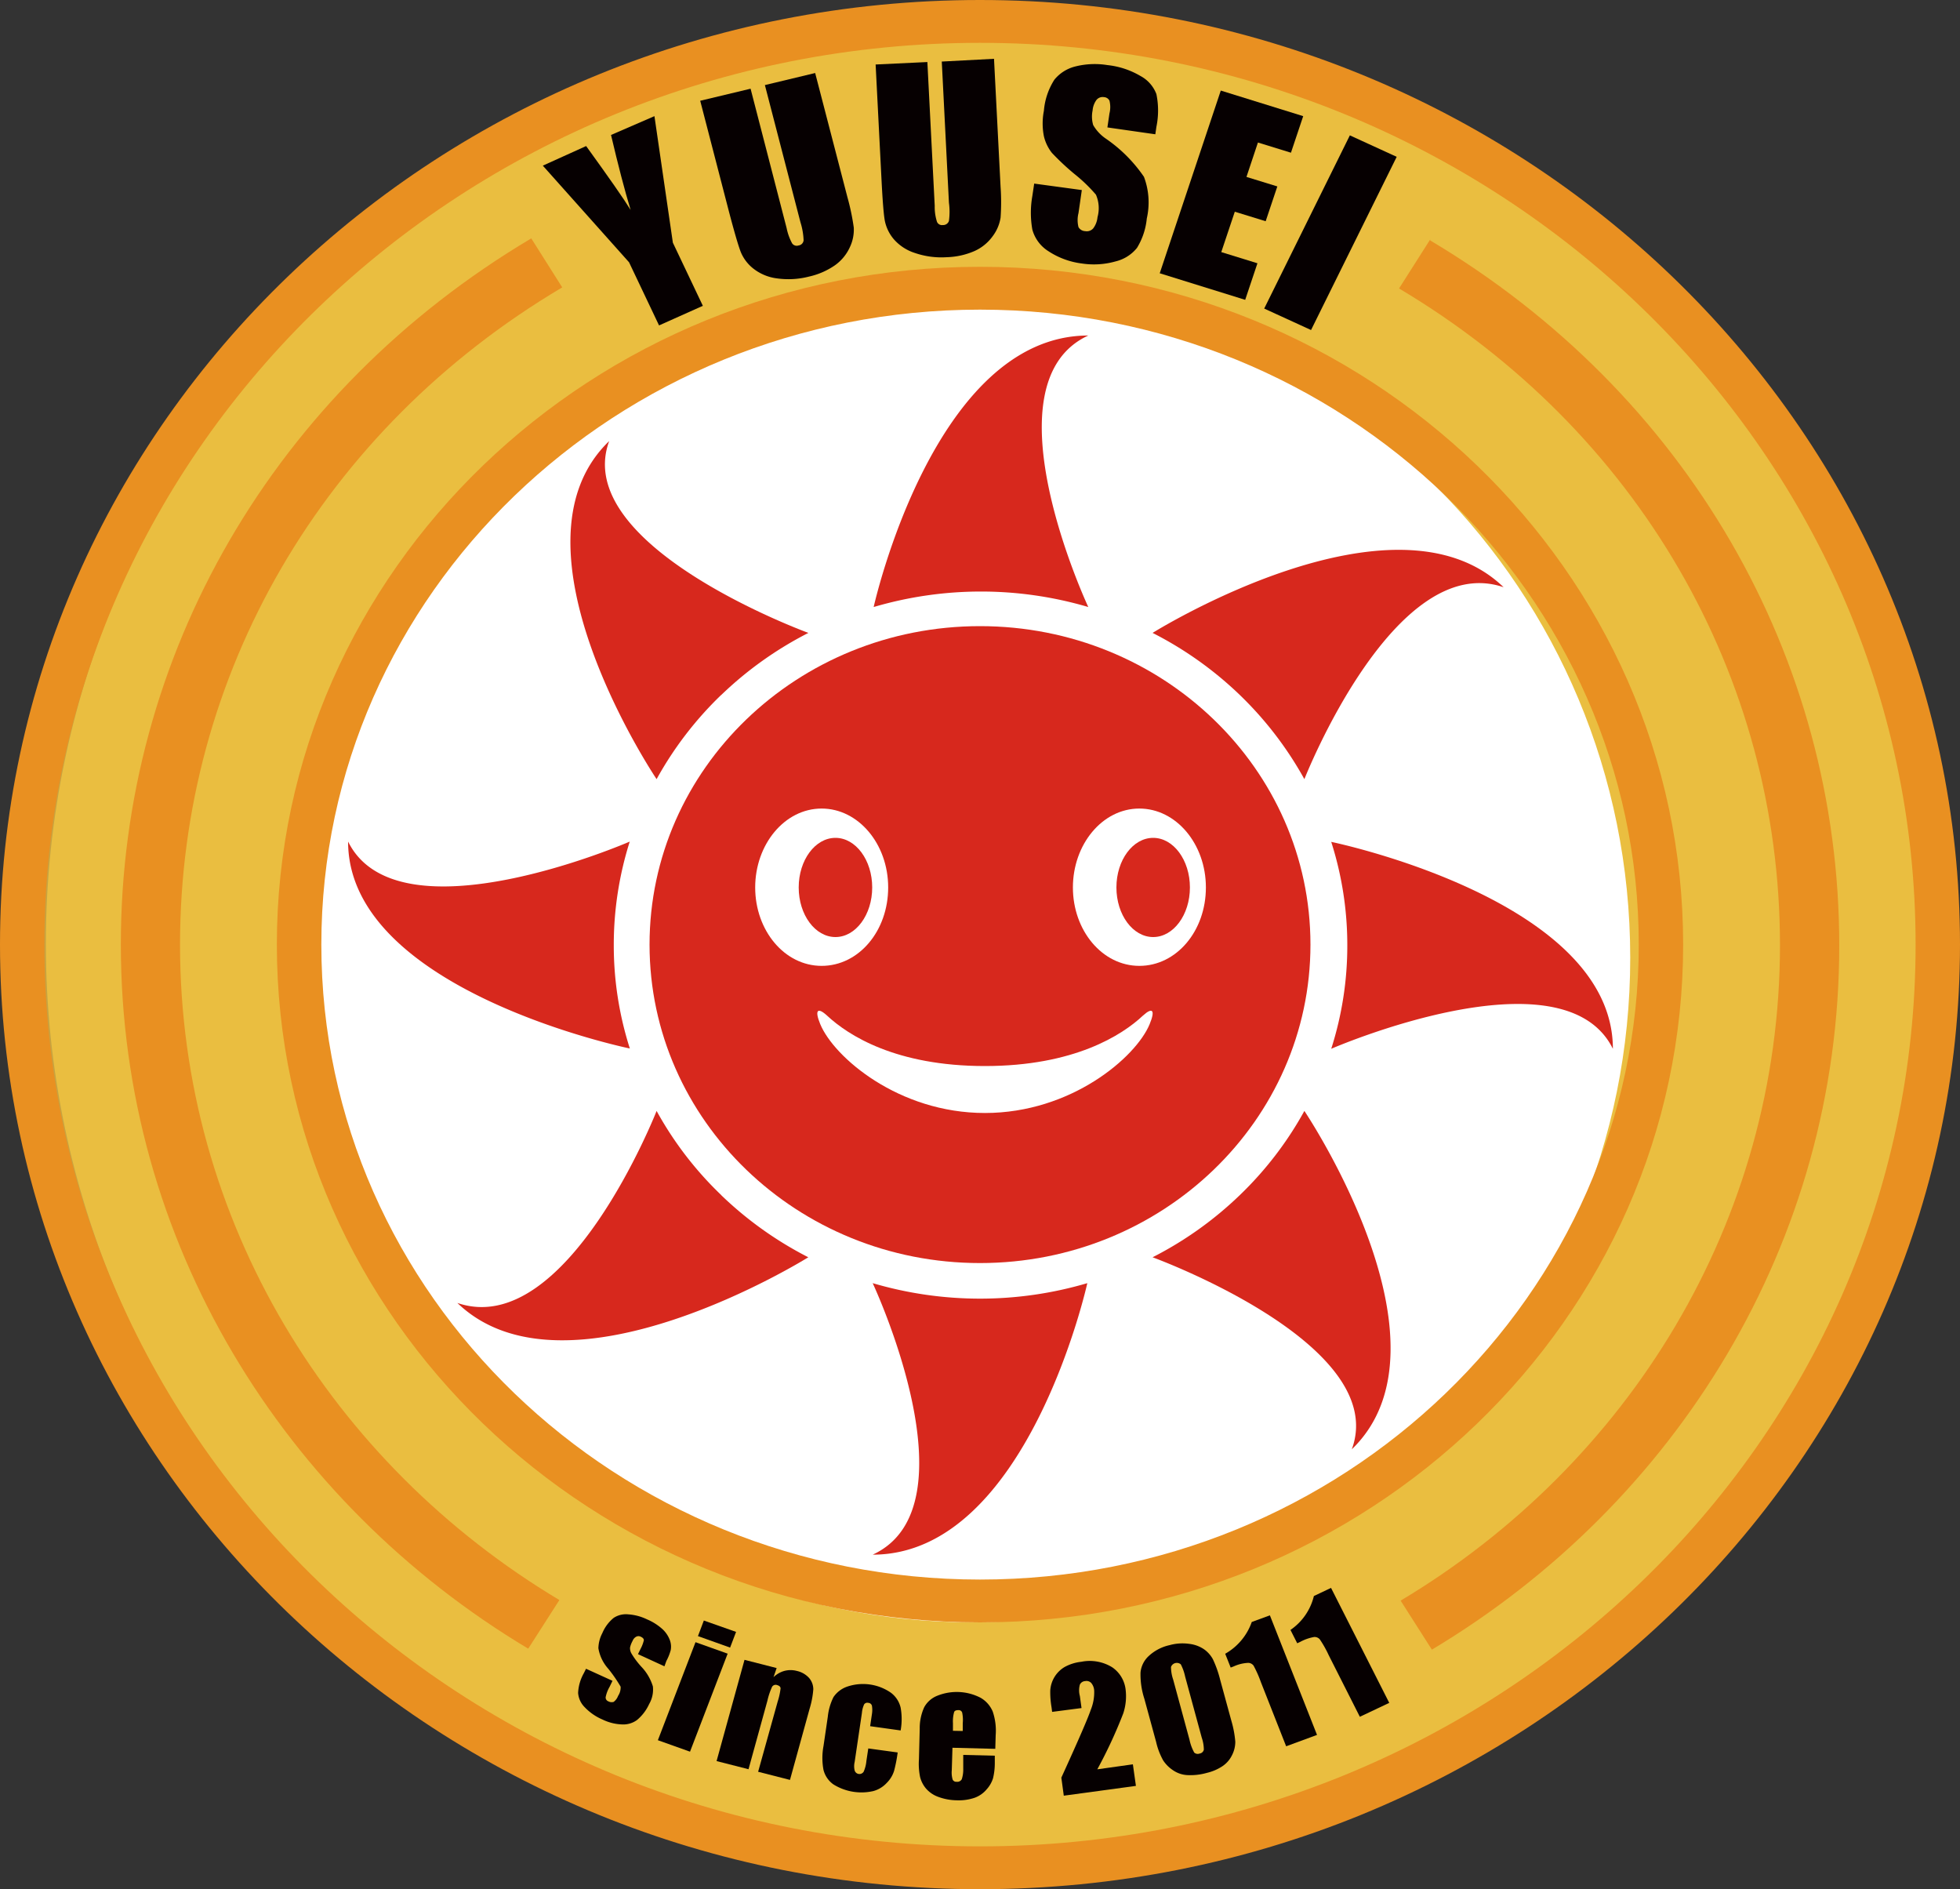 <svg xmlns="http://www.w3.org/2000/svg" viewBox="0 0 200 192.74"><rect x="0" y="0" width="200" height="192.74" fill="#333333" stroke="none"/><defs><style>.cls-1{fill:#eabe40;}.cls-2{fill:none;stroke:#c7a340;stroke-width:0.3px;}.cls-3{fill:#e99021;}.cls-4{fill:#fff;}.cls-5{fill:#d7281d;}.cls-6{fill:#060001;}</style></defs><g id="レイヤー_2" data-name="レイヤー 2"><g id="レイヤー_1-2" data-name="レイヤー 1"><path class="cls-1" d="M198.31,96.29c0,51.83-43.38,93.84-96.89,93.84s-96.89-42-96.89-93.84S47.91,2.46,101.42,2.46s96.89,42,96.89,93.83"/><path class="cls-2" d="M198.31,96.29c0,51.83-43.38,93.84-96.89,93.84s-96.89-42-96.89-93.84S47.91,2.46,101.42,2.46,198.31,44.47,198.31,96.29Z"/><path class="cls-3" d="M0,96.37c0,53.14,44.86,96.37,100,96.37s100-43.23,100-96.37S155.14,0,100,0,0,43.23,0,96.37m4.53,0c0-50.73,42.83-92,95.47-92s95.47,41.27,95.47,92-42.83,92-95.47,92S4.53,147.1,4.53,96.37"/><path class="cls-4" d="M166.35,97.71c0,37.45-30.06,67.8-67.14,67.8s-67.13-30.35-67.13-67.8,30.06-67.8,67.13-67.8,67.14,30.36,67.14,67.8"/><path class="cls-5" d="M100.05,60.35a38.7,38.7,0,0,1,11,1.58s-10.68-22.79,0-27.7c-15.77,0-21.9,27.7-21.9,27.7a38.75,38.75,0,0,1,11-1.58"/><path class="cls-5" d="M73.59,70.91a37.13,37.13,0,0,1,8.9-6.34S58.22,55.73,62.16,45C51,55.73,67,79.49,67,79.49a36.09,36.09,0,0,1,6.58-8.58"/><path class="cls-5" d="M62.63,96.42a34.86,34.86,0,0,1,1.63-10.56s-23.65,10.3-28.74,0c0,15.21,28.75,21.11,28.75,21.11a34.5,34.5,0,0,1-1.64-10.55"/><path class="cls-5" d="M73.59,121.92A35.7,35.7,0,0,1,67,113.34s-9.18,23.4-20.33,19.59c11.15,10.75,35.81-4.66,35.81-4.66a37.17,37.17,0,0,1-8.9-6.35"/><path class="cls-5" d="M100.05,132.49a38.75,38.75,0,0,1-11-1.58s10.68,22.79,0,27.7c15.78,0,21.9-27.7,21.9-27.7a38.7,38.7,0,0,1-11,1.58"/><path class="cls-5" d="M126.52,121.92a37,37,0,0,1-8.91,6.35s24.28,8.84,20.33,19.59c11.16-10.75-4.84-34.52-4.84-34.52a36,36,0,0,1-6.58,8.58"/><path class="cls-5" d="M137.48,96.42A34.45,34.45,0,0,1,135.84,107s23.65-10.29,28.74,0c0-15.2-28.74-21.11-28.74-21.11a34.56,34.56,0,0,1,1.64,10.56"/><path class="cls-5" d="M126.52,70.91a36.36,36.36,0,0,1,6.58,8.58s9.17-23.39,20.33-19.58c-11.16-10.76-35.82,4.66-35.82,4.66a37,37,0,0,1,8.91,6.34"/><path class="cls-5" d="M89,90.54c0,2.79-1.68,5.06-3.75,5.06s-3.75-2.27-3.75-5.06,1.68-5.06,3.75-5.06S89,87.75,89,90.54"/><path class="cls-5" d="M121.42,90.54c0,2.79-1.68,5.06-3.75,5.06s-3.75-2.27-3.75-5.06,1.68-5.06,3.75-5.06,3.75,2.27,3.75,5.06"/><path class="cls-5" d="M133.72,96.37c0-17.94-15.1-32.49-33.72-32.49S66.28,78.43,66.28,96.37s15.1,32.49,33.72,32.49,33.72-14.55,33.72-32.49M116.26,82.49c3.75,0,6.79,3.61,6.79,8.05s-3,8-6.79,8-6.78-3.61-6.78-8,3-8.05,6.78-8.05m-32.42,0c3.75,0,6.79,3.61,6.79,8.05s-3,8-6.79,8-6.78-3.61-6.78-8,3-8.05,6.78-8.05m33.47,22c-1.4,3.38-8,9.06-16.81,9.06s-15.4-5.69-16.8-9.06c-.59-1.43-.29-1.78.7-.87,2.15,2,7,5.14,16.1,5.14s14-3.15,16.12-5.14c1-.91,1.28-.56.69.87"/><path class="cls-3" d="M28.25,96.37c0,38.12,32.19,69.15,71.75,69.15s71.75-31,71.75-69.15S139.57,27.22,100,27.22s-71.75,31-71.75,69.15m4.54,0c0-35.72,30.14-64.78,67.21-64.78s67.22,29.06,67.22,64.78S137.06,161.15,100,161.15,32.79,132.09,32.79,96.37"/><path class="cls-6" d="M66.78,11.85l1.88,12.91,3.06,6.44-4.47,2-3.06-6.44-8.8-9.86,4.42-2c2.32,3.21,3.84,5.38,4.54,6.52q-.91-3-2-7.65Z"/><path class="cls-6" d="M83.18,7.45l3.3,12.7a23.4,23.4,0,0,1,.64,3.07,4.15,4.15,0,0,1-.4,2,4.59,4.59,0,0,1-1.53,1.85,7.51,7.51,0,0,1-2.65,1.15,8.39,8.39,0,0,1-3.27.18,4.87,4.87,0,0,1-2.4-1,4.14,4.14,0,0,1-1.29-1.71c-.25-.65-.66-2.05-1.22-4.19L71.45,10.28l5.14-1.23,3.68,14.23a5.6,5.6,0,0,0,.56,1.55.57.57,0,0,0,.66.21.58.58,0,0,0,.51-.53,7,7,0,0,0-.32-1.83l-3.63-14Z"/><path class="cls-6" d="M101.43,6l.67,13.07a22.34,22.34,0,0,1,0,3.13,4.22,4.22,0,0,1-.8,1.89,4.61,4.61,0,0,1-1.88,1.53,7.61,7.61,0,0,1-2.82.62,8.33,8.33,0,0,1-3.24-.43,4.79,4.79,0,0,1-2.16-1.41,4.17,4.17,0,0,1-.92-1.92c-.12-.69-.23-2.13-.34-4.34L89.35,6.58l5.28-.25L95.38,21a5,5,0,0,0,.23,1.63.55.55,0,0,0,.59.33.62.62,0,0,0,.63-.42,6.89,6.89,0,0,0,0-1.86l-.73-14.4Z"/><path class="cls-6" d="M117.89,13.7,113,13l.21-1.43a2.65,2.65,0,0,0,0-1.3.66.66,0,0,0-.56-.36.81.81,0,0,0-.76.28,2.1,2.1,0,0,0-.4,1.08,3.06,3.06,0,0,0,.06,1.49,4.24,4.24,0,0,0,1.3,1.39,14.92,14.92,0,0,1,3.88,3.89,7.4,7.4,0,0,1,.29,4.25,7.05,7.05,0,0,1-1,3,4,4,0,0,1-2.19,1.38,8.12,8.12,0,0,1-3.45.21A8,8,0,0,1,107,25.64a3.78,3.78,0,0,1-1.66-2.22,9.82,9.82,0,0,1,0-3.42l.19-1.27,4.86.66-.34,2.35a2.93,2.93,0,0,0,0,1.43.81.81,0,0,0,.68.41.87.87,0,0,0,.83-.29,2.25,2.25,0,0,0,.43-1.13,3.45,3.45,0,0,0-.16-2.3,16,16,0,0,0-2.18-2.1,25.72,25.72,0,0,1-2.31-2.16,4.35,4.35,0,0,1-.82-1.7,6.73,6.73,0,0,1,0-2.6,6.92,6.92,0,0,1,1.07-3.17,4,4,0,0,1,2.14-1.35A8.11,8.11,0,0,1,113,6.64a8.37,8.37,0,0,1,3.37,1.11A3.5,3.5,0,0,1,118,9.6a8.28,8.28,0,0,1,0,3.34Z"/><polygon class="cls-6" points="124.57 9.24 132.98 11.85 131.73 15.58 128.36 14.54 127.19 18.05 130.34 19.02 129.15 22.57 126 21.6 124.62 25.72 128.31 26.86 127.06 30.59 118.34 27.88 124.57 9.24"/><polygon class="cls-6" points="142.52 16 133.78 33.67 129 31.48 137.74 13.81 142.52 16"/><path class="cls-6" d="M67.8,170l-2.7-1.24.26-.53a3.67,3.67,0,0,0,.34-.89c0-.14-.1-.26-.32-.36a.5.5,0,0,0-.46,0,.81.81,0,0,0-.37.43,2.41,2.41,0,0,0-.26.68,1.08,1.08,0,0,0,.16.63,8.24,8.24,0,0,0,1,1.33,5,5,0,0,1,1.17,2,2.93,2.93,0,0,1-.38,1.8A4.59,4.59,0,0,1,65,175.48a2.37,2.37,0,0,1-1.52.45,4.94,4.94,0,0,1-2-.5,5.43,5.43,0,0,1-1.82-1.26,2.29,2.29,0,0,1-.67-1.46,4.52,4.52,0,0,1,.58-2l.23-.46,2.7,1.23-.3.62a3.42,3.42,0,0,0-.4,1.06.42.42,0,0,0,.29.42.68.68,0,0,0,.53.05,1.36,1.36,0,0,0,.45-.61,1.57,1.57,0,0,0,.26-.94,14.13,14.13,0,0,0-1.27-1.84,4.16,4.16,0,0,1-1-2.08,3.46,3.46,0,0,1,.4-1.54,4,4,0,0,1,1.16-1.56,2.28,2.28,0,0,1,1.49-.36,5.19,5.19,0,0,1,1.91.51,5.59,5.59,0,0,1,1.58,1,2.92,2.92,0,0,1,.76,1.14,1.92,1.92,0,0,1,.08,1,5,5,0,0,1-.44,1.1Z"/><path class="cls-6" d="M74.25,168.71l-3.84,10-3.28-1.17,3.84-10Zm.86-2.22-.61,1.6-3.28-1.17.6-1.59Z"/><path class="cls-6" d="M79.25,170.18l-.32.93a2.58,2.58,0,0,1,1.11-.64,2.45,2.45,0,0,1,1.26,0,2.37,2.37,0,0,1,1.27.73,1.79,1.79,0,0,1,.42,1.14,9,9,0,0,1-.38,2l-2,7.25-3.25-.83,2-7.18a6.91,6.91,0,0,0,.29-1.32c0-.17-.13-.28-.34-.34a.43.43,0,0,0-.52.16,6.93,6.93,0,0,0-.48,1.42l-1.93,7-3.26-.83,2.85-10.33Z"/><path class="cls-6" d="M91.94,176.55l-3.15-.44.18-1.22a2.63,2.63,0,0,0,0-.88.4.4,0,0,0-.37-.28.39.39,0,0,0-.42.15,2.61,2.61,0,0,0-.23.88l-.74,5a1.86,1.86,0,0,0,0,.87.51.51,0,0,0,.92.12,3.57,3.57,0,0,0,.28-1.11l.19-1.26,3,.41a14.94,14.94,0,0,1-.37,1.89,3,3,0,0,1-.75,1.22,2.89,2.89,0,0,1-1.37.83,5.41,5.41,0,0,1-4.08-.69,2.58,2.58,0,0,1-1-1.47,6.58,6.58,0,0,1,0-2.43l.44-3a5.79,5.79,0,0,1,.58-2,2.78,2.78,0,0,1,1.38-1.06,5,5,0,0,1,4.47.61,2.64,2.64,0,0,1,1,1.52,6.57,6.57,0,0,1,0,2.34"/><path class="cls-6" d="M101.56,178.42l-4.37-.11-.07,2.31a2.46,2.46,0,0,0,.09.94.4.4,0,0,0,.41.22.51.51,0,0,0,.52-.26,3.19,3.19,0,0,0,.15-1.07l0-1.41,3.22.08,0,.79a6.52,6.52,0,0,1-.18,1.51,3,3,0,0,1-.64,1.12,2.88,2.88,0,0,1-1.23.87,5,5,0,0,1-1.84.26,5.62,5.62,0,0,1-1.88-.35,3,3,0,0,1-1.25-.85,2.93,2.93,0,0,1-.6-1.16,6.64,6.64,0,0,1-.12-1.82l.08-3.12a5.12,5.12,0,0,1,.46-2.2A2.61,2.61,0,0,1,95.65,173a5.31,5.31,0,0,1,4.39.2,2.91,2.91,0,0,1,1.26,1.42,6.07,6.07,0,0,1,.3,2.42Zm-3.32-1.82,0-.79a3.67,3.67,0,0,0-.06-1.09.37.37,0,0,0-.38-.25c-.24,0-.39.06-.44.2a3.47,3.47,0,0,0-.12,1.12l0,.79Z"/><path class="cls-6" d="M115.6,180l.31,2.2-7.36,1-.25-1.84c1.7-3.73,2.69-6,3-6.91a4.75,4.75,0,0,0,.35-2,1.31,1.31,0,0,0-.31-.76.67.67,0,0,0-.61-.18.63.63,0,0,0-.54.36,2.21,2.21,0,0,0,0,1.16l.17,1.23-3,.39-.06-.47a9.07,9.07,0,0,1-.13-1.72,3,3,0,0,1,1.45-2.38,4.53,4.53,0,0,1,1.71-.54,4.37,4.37,0,0,1,3.16.56,3.19,3.19,0,0,1,1.37,2.28,5.6,5.6,0,0,1-.24,2.42,48.13,48.13,0,0,1-2.65,5.71Z"/><path class="cls-6" d="M124.5,171.35l1.15,4.21a10.56,10.56,0,0,1,.4,2.13,3,3,0,0,1-.34,1.39,2.85,2.85,0,0,1-1,1.13,4.87,4.87,0,0,1-1.55.66,6.16,6.16,0,0,1-2,.23,2.84,2.84,0,0,1-1.47-.5,3.53,3.53,0,0,1-1-1,7.16,7.16,0,0,1-.72-1.89l-1.2-4.4a8,8,0,0,1-.39-2.68,2.62,2.62,0,0,1,.86-1.7,4.56,4.56,0,0,1,2.11-1.09,4.91,4.91,0,0,1,2-.13,3.36,3.36,0,0,1,1.52.56,3,3,0,0,1,.89,1,11.08,11.08,0,0,1,.72,2m-3.55-.23a4.91,4.91,0,0,0-.44-1.24.63.63,0,0,0-1,.27,4,4,0,0,0,.22,1.28l1.67,6.15a4.68,4.68,0,0,0,.48,1.3.53.53,0,0,0,.55.1.51.51,0,0,0,.43-.39,3.79,3.79,0,0,0-.21-1.22Z"/><path class="cls-6" d="M129.58,164.8l4.81,12.2-3.15,1.16-2.58-6.55a11.9,11.9,0,0,0-.74-1.67.69.69,0,0,0-.56-.29,4,4,0,0,0-1.47.36l-.31.12-.56-1.41a6,6,0,0,0,2.71-3.24Z"/><path class="cls-6" d="M135.82,162l5.94,11.73-3,1.42-3.18-6.29a11.28,11.28,0,0,0-.9-1.6.7.7,0,0,0-.58-.25,4.67,4.67,0,0,0-1.43.5l-.3.14-.69-1.36a5.86,5.86,0,0,0,2.39-3.46Z"/><path class="cls-3" d="M145.94,24.43l-3.18,5c24.34,14.48,38.87,39.52,38.87,67,0,28.21-15.5,53-38.71,66.87l3.19,5c24.92-14.91,41.57-41.53,41.57-71.83,0-29.49-15.61-56.39-41.74-71.94"/><path class="cls-3" d="M57.08,163.24c-23.21-13.88-38.71-38.66-38.71-66.87,0-27.51,14.57-52.58,39-67.05l-3.16-5C28,39.89,12.33,66.82,12.33,96.37c0,30.3,16.64,56.92,41.57,71.83Z"/></g></g></svg>
